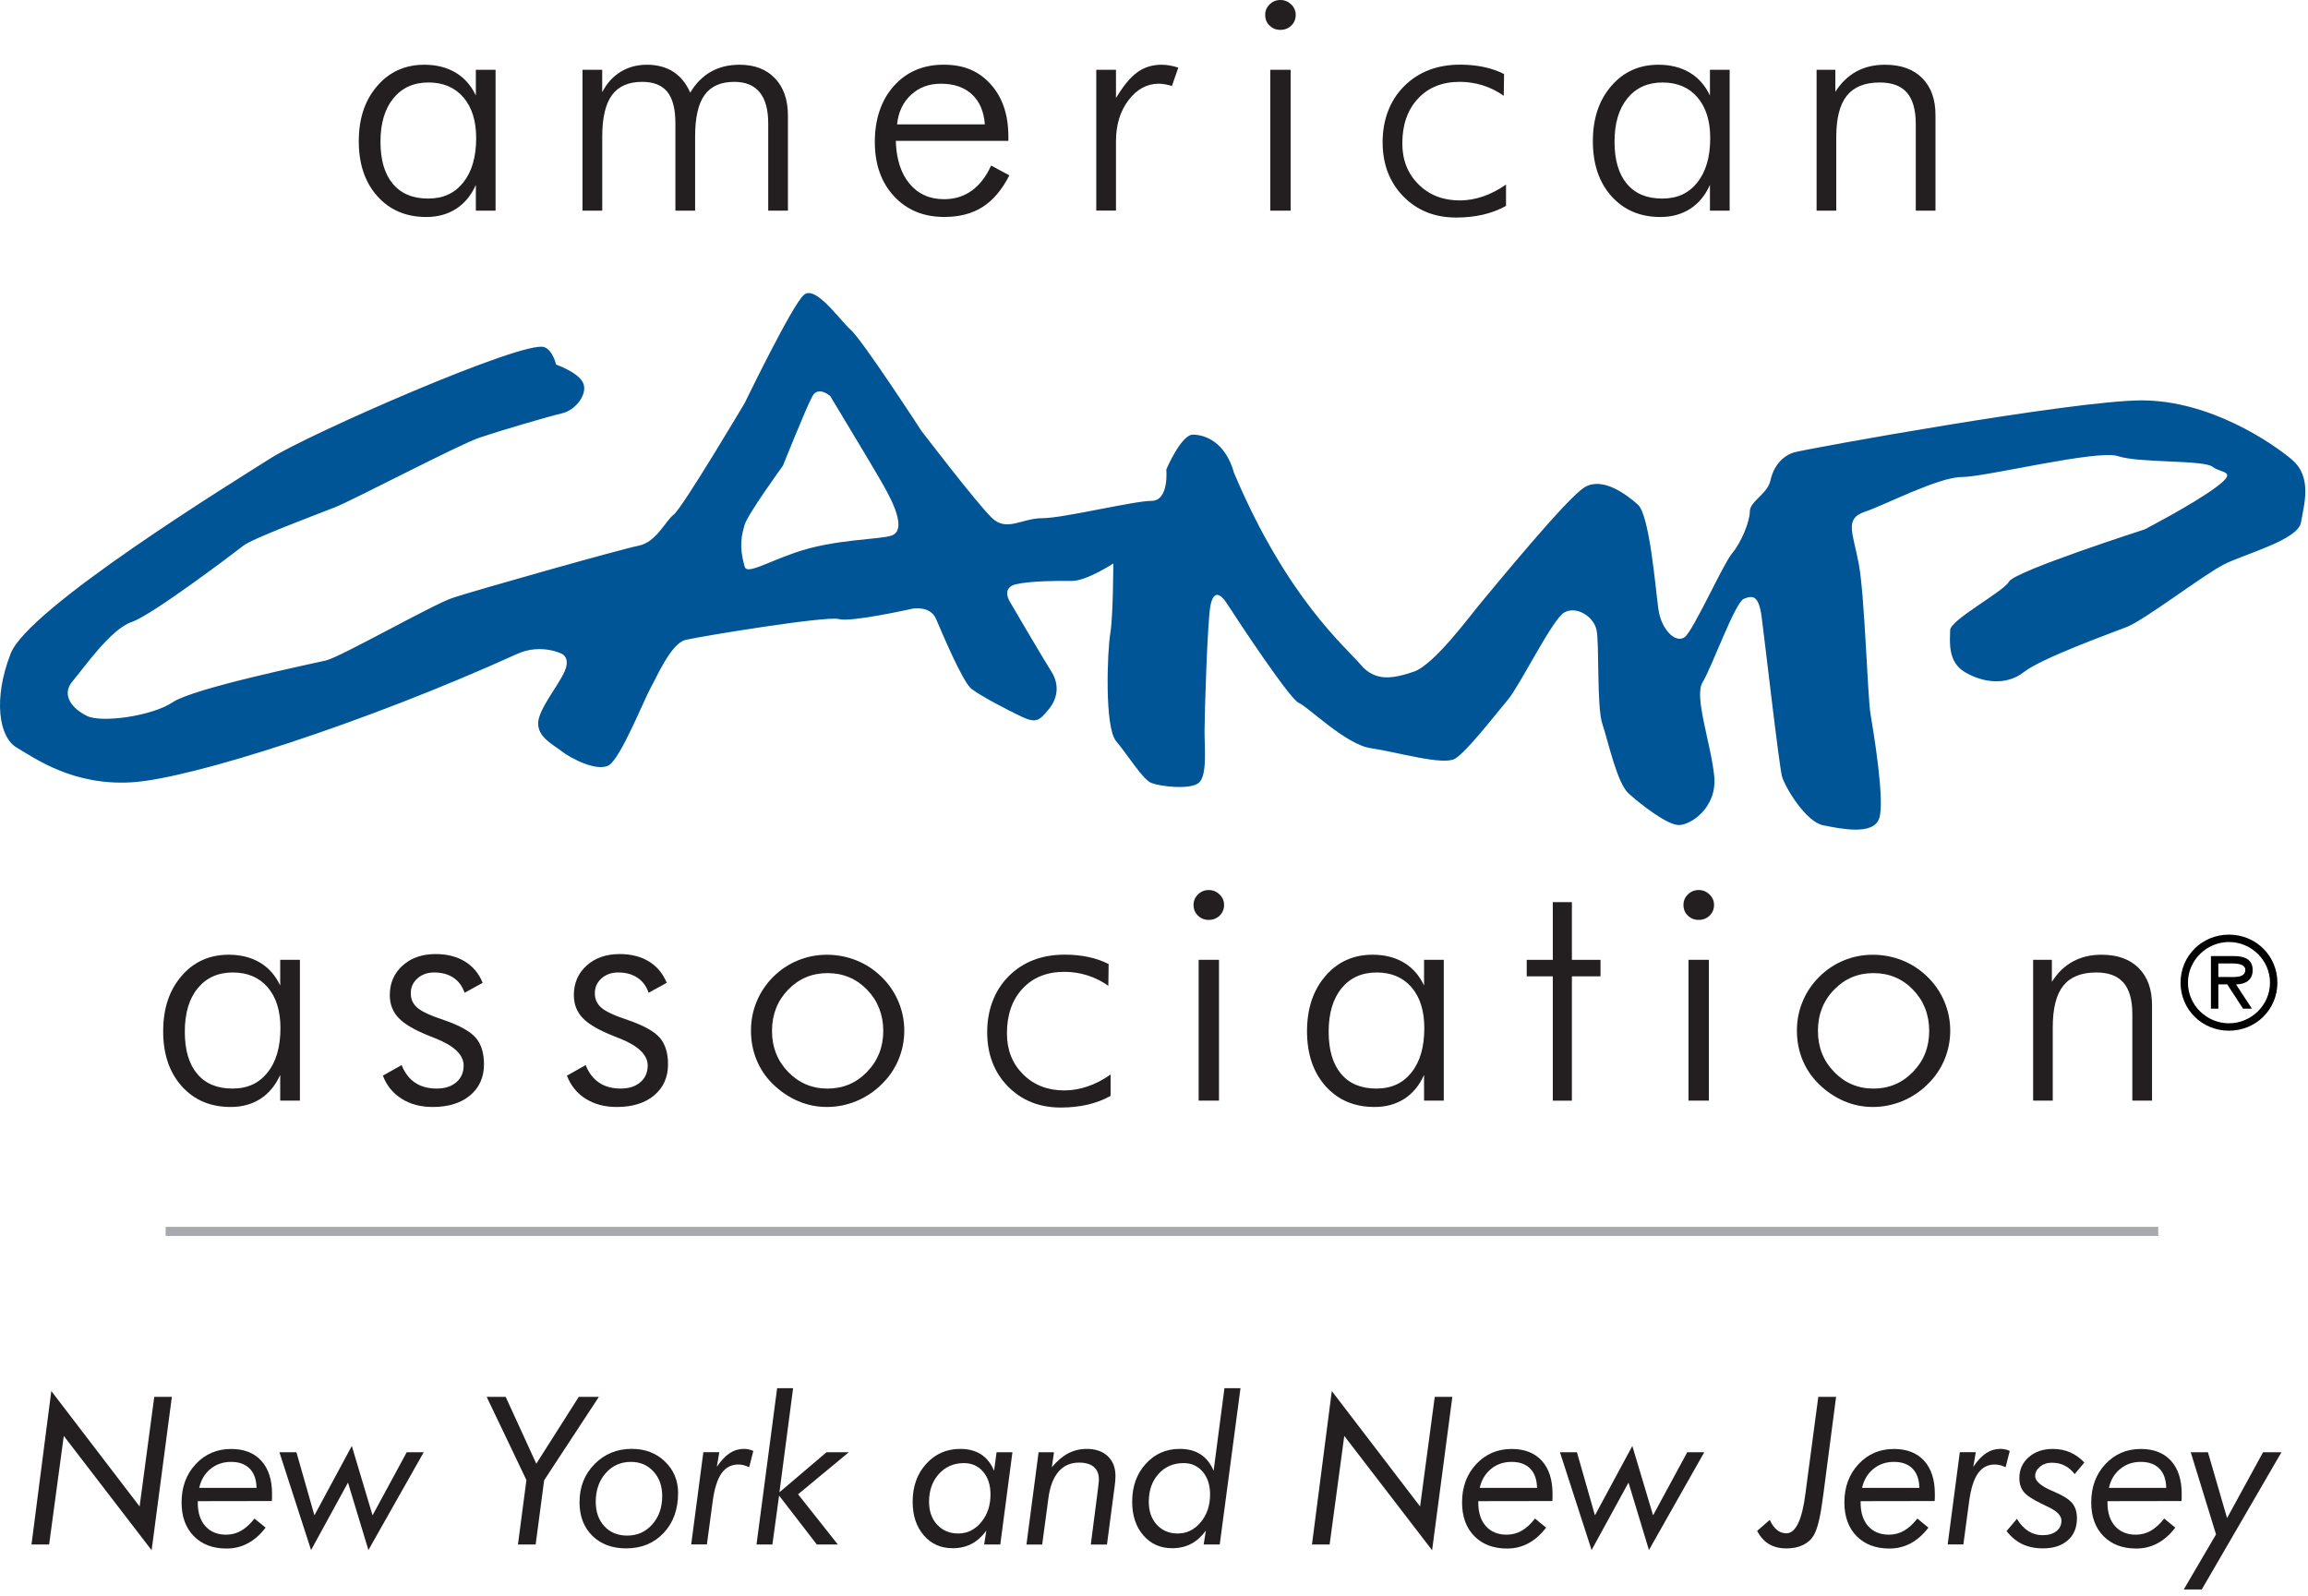 <?xml version="1.0" encoding="UTF-8"?>
<svg xmlns="http://www.w3.org/2000/svg" width="253" height="175" viewBox="0 0 253 175" fill="none">
  <path d="M251.251 50.399C248.99 48.492 242.211 43.903 234.782 43.895C227.357 43.89 197.953 49.219 196.661 49.598C195.378 49.981 194.409 51.131 194.081 52.654C193.749 54.183 191.811 54.94 191.811 56.09C191.803 57.23 190.842 59.525 189.869 60.666C188.895 61.815 185.656 69.073 184.692 69.835C183.723 70.597 182.108 69.073 181.789 66.778C181.47 64.484 180.829 56.464 179.537 55.319C178.249 54.17 175.665 52.258 173.727 53.408C171.775 54.557 163.696 64.475 162.403 66.003C161.12 67.527 157.231 72.869 154.974 73.64C152.713 74.397 150.77 74.78 149.155 72.874C147.545 70.962 141.084 65.607 135.279 51.858C134.318 48.418 132.057 47.656 130.765 47.652C129.469 47.652 127.849 51.47 127.849 51.47C127.849 51.47 128.176 54.91 126.23 54.91C124.296 54.91 116.543 56.812 114.282 56.808C112.004 56.808 110.384 58.332 108.76 56.808C107.141 55.271 101.012 47.247 101.012 47.247C101.012 47.247 94.556 37.312 93.264 36.167C91.977 35.022 89.388 31.199 88.105 32.344C86.808 33.493 81.635 44.182 81.635 44.182C81.635 44.182 74.839 55.637 73.87 56.399C72.901 57.161 71.936 59.446 69.994 59.83C68.051 60.208 51.892 64.784 49.63 65.542C47.365 66.308 37.351 72.025 35.736 72.408C34.121 72.786 21.196 75.455 18.935 76.988C16.674 78.507 11.182 79.269 9.563 78.503C7.952 77.741 6.66 76.209 7.952 74.689C9.244 73.161 12.156 68.964 14.421 68.198C16.678 67.44 25.731 60.565 26.701 59.808C27.665 59.041 34.776 56.377 36.718 55.615C38.661 54.853 50.29 48.749 52.551 47.983C54.816 47.221 59.98 45.697 61.595 45.318C63.223 44.935 64.52 43.037 63.874 41.888C63.228 40.743 60.958 39.976 60.958 39.976C60.958 39.976 60.635 38.448 59.67 38.061C57.501 37.203 33.824 47.587 29.616 50.269C25.413 52.938 3.116 66.665 1.178 71.633C-0.769 76.605 -0.123 80.802 1.811 81.947C3.757 83.088 7.948 86.148 14.408 85.769C20.869 85.399 39.927 79.3 56.733 71.672C59.312 70.527 61.573 71.672 61.573 71.672C61.573 71.672 62.556 72.059 61.905 73.583C61.255 75.116 58.994 77.785 58.989 79.304C58.98 80.837 60.596 81.603 61.569 82.36C62.538 83.127 65.458 84.655 66.746 83.893C68.043 83.127 70.631 76.639 71.281 75.495C71.932 74.349 73.543 70.531 75.158 70.152C76.777 69.765 90.667 67.488 91.959 67.871C93.255 68.254 100.035 66.73 100.035 66.73C100.035 66.73 101.977 66.352 102.619 67.875C103.269 69.399 105.522 74.754 106.491 75.521C107.464 76.278 110.371 77.806 111.999 78.577C113.619 79.335 113.951 78.96 114.92 77.811C115.889 76.67 116.216 75.142 115.243 73.614C114.269 72.081 110.699 65.968 110.699 65.968C110.699 65.968 109.729 64.436 111.353 64.057C112.986 63.678 115.897 63.678 117.517 63.687C119.128 63.687 122.039 61.776 122.039 61.776C122.039 61.776 122.03 67.505 121.712 69.417C121.384 71.328 121.053 79.731 122.349 81.254C123.637 82.783 125.256 85.456 126.221 85.843C127.19 86.222 130.416 86.605 131.389 85.843C132.358 85.077 132.035 82.021 132.04 80.114C132.04 78.198 132.367 67.888 132.694 66.365C133.013 64.832 133.663 64.832 134.628 66.365C135.602 67.893 141.407 76.683 142.376 77.062C143.345 77.445 147.531 81.642 150.281 82.029C153.027 82.421 158.195 83.95 159.488 83.183C160.78 82.43 164.01 78.224 165.306 76.696C166.594 75.168 170.16 67.919 171.457 67.157C172.749 66.395 174.683 67.54 175.01 69.064C175.333 70.597 175.01 77.467 175.652 79.382C176.293 81.281 177.254 85.874 178.546 87.01C179.838 88.164 182.745 90.454 184.037 90.454C185.329 90.454 188.241 88.552 187.913 85.112C187.59 81.672 185.661 76.33 186.63 74.807C187.599 73.278 190.192 66.021 191.165 65.646C192.134 65.259 192.776 65.259 193.099 67.558C193.409 69.848 195.02 83.98 195.343 85.125C195.666 86.274 197.922 90.088 199.856 90.48C201.799 90.859 205.361 91.625 205.994 89.718C206.644 87.811 205.356 80.17 205.042 78.259C204.719 76.348 204.405 65.272 203.759 61.837C203.121 58.397 202.148 56.869 204.418 56.107C206.679 55.349 212.485 52.297 215.069 52.297C217.653 52.297 229.932 49.25 232.189 50.012C234.454 50.778 241.561 50.408 242.53 51.17C243.503 51.936 245.441 51.549 242.853 53.464C240.26 55.367 235.092 58.04 235.092 58.04C235.092 58.04 220.879 62.612 220.237 63.752C219.587 64.902 213.772 67.954 213.772 69.094C213.764 70.244 213.449 72.538 215.383 73.683C217.317 74.837 219.905 75.207 221.839 73.692C223.781 72.159 231.211 69.491 233.149 68.729C235.092 67.971 241.556 63.008 243.809 61.867C246.083 60.722 251.897 59.198 252.229 57.287C252.548 55.376 253.512 52.328 251.256 50.412L251.251 50.399ZM97.773 58.702C96.577 59.168 91.435 59.076 87.109 60.605C83.879 61.736 81.862 62.995 81.623 62.124C80.981 59.834 81.299 58.684 81.623 57.544C81.945 56.394 85.826 51.052 85.826 51.052C85.826 51.052 88.419 44.565 89.065 43.42C89.715 42.271 91.007 43.42 91.007 43.42C91.007 43.42 95.848 51.444 96.49 52.594C97.132 53.73 99.716 57.936 97.773 58.706V58.702Z" fill="#005596"></path>
  <path d="M52.162 23.093V20.272C51.651 21.417 50.931 22.288 50.006 22.888C49.08 23.485 47.989 23.79 46.732 23.79C44.51 23.79 42.72 23.028 41.363 21.508C40.01 19.993 39.329 17.982 39.329 15.487C39.329 12.992 39.996 10.998 41.337 9.44C42.672 7.881 44.401 7.097 46.522 7.097C47.836 7.097 48.971 7.385 49.936 7.955C50.896 8.525 51.638 9.365 52.162 10.471V7.654H54.323V23.093H52.162ZM41.708 15.539C41.708 17.538 42.157 19.074 43.061 20.15C43.964 21.234 45.257 21.769 46.933 21.769C48.609 21.769 49.849 21.177 50.787 20.002C51.726 18.822 52.197 17.202 52.197 15.139C52.197 13.249 51.73 11.76 50.796 10.672C49.862 9.588 48.587 9.043 46.968 9.043C45.348 9.043 44.065 9.622 43.122 10.776C42.179 11.93 41.708 13.519 41.708 15.539Z" fill="#231F20"></path>
  <path d="M66.013 23.093H63.852V7.654H66.013V10.106C66.523 9.126 67.2 8.382 68.038 7.868C68.876 7.354 69.841 7.097 70.932 7.097C72.024 7.097 73.023 7.358 73.818 7.876C74.612 8.395 75.228 9.157 75.66 10.158C76.275 9.13 77.035 8.364 77.934 7.859C78.833 7.354 79.876 7.097 81.068 7.097C82.714 7.097 84.006 7.593 84.953 8.586C85.9 9.579 86.372 10.942 86.372 12.674V23.093H84.211V13.523C84.211 12.017 83.901 10.885 83.277 10.119C82.653 9.357 81.723 8.974 80.492 8.974C79.012 8.974 77.925 9.457 77.236 10.415C76.541 11.377 76.197 12.896 76.197 14.982V23.093H74.036V13.523C74.036 11.952 73.739 10.798 73.15 10.066C72.556 9.339 71.644 8.974 70.4 8.974C68.894 8.974 67.785 9.461 67.078 10.432C66.371 11.403 66.017 12.922 66.017 14.982V23.093H66.013Z" fill="#231F20"></path>
  <path d="M110.537 15.443H98.197C98.254 17.437 98.756 19 99.698 20.137C100.641 21.273 101.907 21.839 103.492 21.839C104.635 21.839 105.635 21.534 106.499 20.92C107.359 20.306 108.08 19.388 108.647 18.151L110.642 19.222C109.847 20.79 108.878 21.939 107.73 22.679C106.582 23.415 105.177 23.785 103.514 23.785C101.239 23.785 99.402 23.027 98.001 21.512C96.599 20.002 95.897 18.012 95.897 15.552C95.897 13.092 96.591 10.98 97.983 9.426C99.376 7.872 101.196 7.093 103.444 7.093C105.692 7.093 107.307 7.807 108.599 9.239C109.891 10.671 110.537 12.583 110.537 14.969V15.434V15.443ZM107.957 13.632C107.853 12.217 107.381 11.124 106.543 10.345C105.705 9.57 104.57 9.178 103.138 9.178C101.833 9.178 100.742 9.583 99.864 10.397C98.987 11.207 98.476 12.287 98.337 13.632H107.957Z" fill="#231F20"></path>
  <path d="M122.332 10.75C123.122 9.422 123.903 8.482 124.663 7.929C125.427 7.376 126.313 7.097 127.33 7.097C127.631 7.097 127.936 7.123 128.246 7.18C128.556 7.236 128.862 7.315 129.163 7.415L128.465 9.422C128.233 9.352 127.989 9.296 127.74 9.248C127.491 9.204 127.247 9.178 127.015 9.178C125.723 9.178 124.619 9.783 123.702 10.989C122.786 12.195 122.332 13.697 122.332 15.496V23.084H120.171V7.654H122.332V10.75Z" fill="#231F20"></path>
  <path d="M138.688 1.637C138.688 1.184 138.849 0.801 139.177 0.479C139.504 0.161 139.897 0 140.351 0C140.805 0 141.198 0.161 141.534 0.479C141.866 0.797 142.036 1.184 142.036 1.637C142.036 2.09 141.875 2.49 141.552 2.804C141.228 3.117 140.831 3.274 140.351 3.274C139.871 3.274 139.491 3.117 139.168 2.804C138.845 2.49 138.688 2.103 138.688 1.637ZM139.247 23.093V7.654H141.477V23.093H139.247Z" fill="#231F20"></path>
  <path d="M164.844 10.506C164.123 9.996 163.355 9.613 162.539 9.356C161.723 9.104 160.884 8.973 160.025 8.973C158.104 8.973 156.572 9.587 155.432 10.815C154.293 12.043 153.721 13.68 153.721 15.726C153.721 17.541 154.311 19.039 155.494 20.21C156.676 21.39 158.187 21.974 160.025 21.974C160.863 21.974 161.709 21.83 162.565 21.538C163.421 21.246 164.263 20.811 165.088 20.232V22.574C164.333 22.997 163.495 23.314 162.578 23.532C161.661 23.741 160.679 23.85 159.632 23.85C157.27 23.85 155.336 23.075 153.826 21.525C152.316 19.979 151.561 17.998 151.561 15.582C151.561 13.166 152.346 11.019 153.922 9.448C155.498 7.876 157.545 7.088 160.064 7.088C160.994 7.088 161.867 7.175 162.687 7.353C163.508 7.532 164.237 7.789 164.874 8.12L164.839 10.492L164.844 10.506Z" fill="#231F20"></path>
  <path d="M187.442 23.093V20.272C186.931 21.417 186.211 22.288 185.286 22.888C184.36 23.485 183.269 23.79 182.012 23.79C179.79 23.79 178 23.028 176.643 21.508C175.289 19.993 174.608 17.982 174.608 15.487C174.608 12.992 175.276 10.998 176.616 9.44C177.952 7.881 179.681 7.097 181.802 7.097C183.116 7.097 184.251 7.385 185.216 7.955C186.176 8.525 186.918 9.365 187.442 10.471V7.654H189.603V23.093H187.442ZM176.983 15.539C176.983 17.538 177.433 19.074 178.336 20.15C179.24 21.234 180.532 21.769 182.208 21.769C183.884 21.769 185.124 21.177 186.062 20.002C187.001 18.822 187.472 17.202 187.472 15.139C187.472 13.249 187.005 11.76 186.071 10.672C185.137 9.588 183.862 9.043 182.243 9.043C180.624 9.043 179.34 9.622 178.397 10.776C177.454 11.93 176.983 13.519 176.983 15.539Z" fill="#231F20"></path>
  <path d="M199.132 23.093V7.654H201.188V10.071C201.812 9.078 202.58 8.338 203.488 7.842C204.396 7.345 205.444 7.097 206.627 7.097C208.377 7.097 209.735 7.585 210.708 8.56C211.682 9.535 212.166 10.894 212.166 12.639V23.093H210.005V13.593C210.005 12.056 209.682 10.911 209.041 10.162C208.395 9.418 207.404 9.043 206.055 9.043C204.418 9.043 203.218 9.527 202.445 10.493C201.672 11.46 201.288 12.979 201.288 15.052V23.093H199.127H199.132Z" fill="#231F20"></path>
  <path d="M239.029 107.734C239.029 104.8 241.373 102.466 244.337 102.466C247.301 102.466 249.645 104.8 249.645 107.734C249.645 110.669 247.301 112.998 244.337 112.998C241.373 112.998 239.029 110.664 239.029 107.734ZM248.833 107.734C248.833 105.248 246.759 103.276 244.337 103.276C241.914 103.276 239.841 105.248 239.841 107.734C239.841 110.22 241.914 112.188 244.337 112.188C246.759 112.188 248.833 110.216 248.833 107.734ZM246.856 110.582H245.878L244.149 107.922H243.171V110.582H242.359V104.817H244.878C245.921 104.817 246.934 105.1 246.934 106.346C246.934 107.482 246.135 107.9 245.109 107.926L246.856 110.586V110.582ZM244.149 107.112C244.865 107.112 246.127 107.247 246.127 106.328C246.127 105.732 245.341 105.627 244.717 105.627H243.171V107.112H244.149Z" fill="black"></path>
  <path d="M30.716 120.665V117.844C30.201 118.989 29.481 119.86 28.56 120.461C27.634 121.057 26.548 121.362 25.286 121.362C23.064 121.362 21.274 120.6 19.917 119.08C18.564 117.565 17.887 115.554 17.887 113.059C17.887 110.564 18.555 108.57 19.891 107.012C21.227 105.453 22.959 104.669 25.077 104.669C26.39 104.669 27.53 104.957 28.49 105.527C29.45 106.097 30.192 106.938 30.716 108.044V105.227H32.877V120.665H30.716ZM20.258 113.111C20.258 115.11 20.707 116.647 21.611 117.722C22.514 118.806 23.802 119.342 25.483 119.342C27.163 119.342 28.398 118.75 29.337 117.574C30.275 116.399 30.742 114.775 30.742 112.711C30.742 110.821 30.275 109.332 29.346 108.244C28.412 107.16 27.137 106.616 25.517 106.616C23.898 106.616 22.615 107.195 21.672 108.348C20.724 109.502 20.258 111.091 20.258 113.111Z" fill="#231F20"></path>
  <path d="M41.97 117.927L44.026 116.769C44.366 117.622 44.855 118.262 45.492 118.693C46.134 119.124 46.92 119.342 47.854 119.342C48.788 119.342 49.482 119.111 50.019 118.654C50.556 118.193 50.822 117.583 50.822 116.817C50.822 115.637 49.766 114.631 47.657 113.808C47.435 113.73 47.26 113.66 47.134 113.599C45.505 112.959 44.362 112.302 43.711 111.618C43.057 110.939 42.729 110.099 42.729 109.098C42.729 107.783 43.196 106.703 44.126 105.863C45.06 105.018 46.265 104.596 47.749 104.596C49.011 104.596 50.08 104.87 50.971 105.414C51.857 105.963 52.503 106.738 52.909 107.752L50.927 108.841C50.678 108.118 50.272 107.565 49.7 107.186C49.129 106.807 48.43 106.616 47.601 106.616C46.854 106.616 46.243 106.834 45.759 107.269C45.274 107.704 45.03 108.244 45.03 108.897C45.03 109.55 45.27 110.064 45.75 110.482C46.226 110.9 47.217 111.357 48.723 111.853C50.425 112.446 51.577 113.094 52.167 113.791C52.76 114.488 53.053 115.454 53.053 116.686C53.053 118.105 52.546 119.237 51.534 120.091C50.517 120.94 49.15 121.362 47.435 121.362C46.117 121.362 44.982 121.062 44.03 120.461C43.074 119.864 42.393 119.02 41.97 117.927Z" fill="#231F20"></path>
  <path d="M62.145 117.927L64.201 116.769C64.538 117.622 65.031 118.262 65.668 118.693C66.31 119.124 67.091 119.342 68.025 119.342C68.96 119.342 69.653 119.111 70.19 118.654C70.727 118.193 70.998 117.583 70.998 116.817C70.998 115.637 69.942 114.631 67.833 113.808C67.611 113.73 67.436 113.66 67.305 113.599C65.677 112.959 64.538 112.302 63.883 111.618C63.232 110.939 62.905 110.099 62.905 109.098C62.905 107.783 63.372 106.703 64.302 105.863C65.236 105.018 66.441 104.596 67.925 104.596C69.182 104.596 70.256 104.87 71.142 105.414C72.032 105.963 72.674 106.738 73.085 107.752L71.098 108.841C70.854 108.118 70.444 107.565 69.872 107.186C69.3 106.807 68.606 106.616 67.776 106.616C67.026 106.616 66.415 106.834 65.93 107.269C65.445 107.704 65.206 108.244 65.206 108.897C65.206 109.55 65.445 110.064 65.921 110.482C66.401 110.9 67.388 111.357 68.894 111.853C70.601 112.446 71.749 113.094 72.342 113.791C72.932 114.488 73.229 115.454 73.229 116.686C73.229 118.105 72.718 119.237 71.705 120.091C70.688 120.94 69.326 121.362 67.611 121.362C66.292 121.362 65.153 121.062 64.201 120.461C63.25 119.864 62.565 119.02 62.145 117.927Z" fill="#231F20"></path>
  <path d="M90.645 121.361C89.536 121.361 88.48 121.144 87.467 120.708C86.45 120.273 85.538 119.646 84.709 118.836C83.927 118.07 83.338 117.19 82.932 116.193C82.522 115.196 82.321 114.13 82.321 112.993C82.321 111.857 82.53 110.799 82.949 109.793C83.368 108.788 83.966 107.891 84.743 107.111C85.538 106.323 86.433 105.718 87.45 105.3C88.463 104.882 89.523 104.673 90.645 104.673C91.767 104.673 92.867 104.882 93.897 105.3C94.927 105.718 95.844 106.319 96.647 107.111C97.45 107.899 98.061 108.801 98.485 109.811C98.913 110.821 99.126 111.883 99.126 112.993C99.126 114.104 98.913 115.166 98.494 116.167C98.075 117.173 97.472 118.061 96.682 118.836C95.866 119.65 94.94 120.273 93.897 120.708C92.854 121.139 91.776 121.361 90.645 121.361ZM90.715 119.346C92.417 119.346 93.862 118.736 95.045 117.513C96.228 116.294 96.822 114.796 96.822 113.024C96.822 111.252 96.228 109.724 95.054 108.509C93.871 107.294 92.426 106.685 90.715 106.685C89.004 106.685 87.568 107.294 86.389 108.509C85.215 109.724 84.626 111.23 84.626 113.024C84.626 114.818 85.215 116.289 86.389 117.513C87.572 118.732 89.013 119.346 90.715 119.346Z" fill="#231F20"></path>
  <path d="M121.498 108.079C120.773 107.569 120.009 107.186 119.193 106.929C118.377 106.677 117.543 106.546 116.679 106.546C114.763 106.546 113.226 107.16 112.091 108.388C110.947 109.615 110.38 111.253 110.38 113.299C110.38 115.114 110.974 116.612 112.152 117.783C113.335 118.963 114.841 119.546 116.679 119.546C117.521 119.546 118.364 119.403 119.219 119.111C120.075 118.819 120.913 118.384 121.742 117.805V120.147C120.987 120.57 120.153 120.887 119.232 121.105C118.311 121.314 117.334 121.423 116.286 121.423C113.929 121.423 111.995 120.648 110.48 119.098C108.97 117.552 108.215 115.571 108.215 113.155C108.215 110.739 109.005 108.592 110.576 107.021C112.148 105.449 114.199 104.661 116.718 104.661C117.648 104.661 118.521 104.748 119.342 104.926C120.162 105.105 120.887 105.362 121.528 105.693L121.494 108.066L121.498 108.079Z" fill="#231F20"></path>
  <path d="M130.835 99.214C130.835 98.761 130.996 98.378 131.324 98.056C131.651 97.738 132.044 97.577 132.498 97.577C132.952 97.577 133.349 97.738 133.681 98.056C134.017 98.374 134.183 98.761 134.183 99.214C134.183 99.667 134.022 100.067 133.698 100.381C133.375 100.694 132.978 100.851 132.498 100.851C132.018 100.851 131.634 100.694 131.315 100.381C130.996 100.067 130.835 99.68 130.835 99.214ZM131.394 120.665V105.226H133.624V120.665H131.394Z" fill="#231F20"></path>
  <path d="M156.104 120.665V117.844C155.594 118.989 154.874 119.86 153.952 120.461C153.023 121.057 151.936 121.362 150.679 121.362C148.457 121.362 146.667 120.6 145.31 119.08C143.956 117.565 143.275 115.554 143.275 113.059C143.275 110.564 143.948 108.57 145.283 107.012C146.619 105.453 148.352 104.669 150.469 104.669C151.779 104.669 152.918 104.957 153.883 105.527C154.843 106.097 155.581 106.938 156.104 108.044V105.227H158.265V120.665H156.104ZM145.646 113.111C145.646 115.11 146.1 116.647 146.999 117.722C147.907 118.806 149.195 119.342 150.871 119.342C152.547 119.342 153.791 118.75 154.725 117.574C155.668 116.399 156.131 114.775 156.131 112.711C156.131 110.821 155.664 109.332 154.734 108.244C153.8 107.16 152.525 106.616 150.906 106.616C149.286 106.616 148.003 107.195 147.06 108.348C146.117 109.502 145.646 111.091 145.646 113.111Z" fill="#231F20"></path>
  <path d="M170.217 107.038H167.358V105.231H170.217V98.905H172.308V105.231H175.446V107.038H172.308V120.67H170.217V107.038Z" fill="#231F20"></path>
  <path d="M184.539 99.214C184.539 98.761 184.701 98.378 185.028 98.056C185.355 97.738 185.748 97.577 186.207 97.577C186.665 97.577 187.053 97.738 187.389 98.056C187.721 98.374 187.891 98.761 187.891 99.214C187.891 99.667 187.73 100.067 187.407 100.381C187.084 100.694 186.682 100.851 186.207 100.851C185.731 100.851 185.342 100.694 185.019 100.381C184.696 100.067 184.539 99.68 184.539 99.214ZM185.093 120.665V105.226H187.324V120.665H185.093Z" fill="#231F20"></path>
  <path d="M205.299 121.361C204.191 121.361 203.134 121.144 202.122 120.708C201.109 120.273 200.192 119.646 199.367 118.836C198.586 118.07 197.997 117.19 197.586 116.193C197.18 115.196 196.975 114.13 196.975 112.993C196.975 111.857 197.185 110.799 197.604 109.793C198.023 108.783 198.625 107.891 199.402 107.111C200.192 106.323 201.091 105.718 202.104 105.3C203.117 104.882 204.182 104.673 205.299 104.673C206.417 104.673 207.526 104.882 208.556 105.3C209.586 105.718 210.498 106.319 211.306 107.111C212.109 107.899 212.716 108.801 213.144 109.811C213.567 110.821 213.781 111.883 213.781 112.993C213.781 114.104 213.571 115.166 213.152 116.167C212.733 117.173 212.126 118.061 211.341 118.836C210.524 119.65 209.599 120.273 208.556 120.708C207.513 121.139 206.43 121.361 205.299 121.361ZM205.369 119.346C207.072 119.346 208.516 118.736 209.699 117.513C210.887 116.294 211.476 114.796 211.476 113.024C211.476 111.252 210.887 109.724 209.708 108.509C208.534 107.294 207.085 106.685 205.369 106.685C203.654 106.685 202.222 107.294 201.048 108.509C199.865 109.724 199.28 111.23 199.28 113.024C199.28 114.818 199.869 116.289 201.048 117.513C202.226 118.732 203.667 119.346 205.369 119.346Z" fill="#231F20"></path>
  <path d="M222.869 120.665V105.227H224.925V107.643C225.549 106.65 226.313 105.91 227.225 105.414C228.138 104.918 229.181 104.669 230.364 104.669C232.11 104.669 233.472 105.157 234.445 106.132C235.419 107.108 235.903 108.466 235.903 110.212V120.665H233.743V111.165C233.743 109.628 233.42 108.483 232.774 107.734C232.132 106.99 231.137 106.616 229.792 106.616C228.155 106.616 226.95 107.099 226.178 108.065C225.405 109.032 225.021 110.551 225.021 112.624V120.665H222.86H222.869Z" fill="#231F20"></path>
  <path d="M18.158 135.002H236.584" stroke="#A7A9AC"></path>
  <path d="M3.452 169.327L5.625 152.504L15.303 165.16L16.909 153.144H18.839L16.621 169.958L6.992 157.424L5.385 169.331H3.456L3.452 169.327Z" fill="#231F20"></path>
  <path d="M29.804 164.564L21.68 164.577V164.755C21.68 165.839 21.955 166.693 22.51 167.315C23.064 167.938 23.819 168.251 24.784 168.251C25.382 168.251 25.932 168.108 26.434 167.82C26.936 167.533 27.425 167.089 27.896 166.484L29.114 167.481C28.525 168.247 27.875 168.822 27.163 169.201C26.451 169.579 25.683 169.771 24.845 169.771C23.33 169.771 22.126 169.318 21.239 168.404C20.349 167.494 19.904 166.266 19.904 164.716C19.904 163.027 20.419 161.629 21.453 160.519C22.488 159.409 23.784 158.856 25.343 158.856C26.761 158.856 27.861 159.287 28.647 160.149C29.428 161.011 29.821 162.221 29.821 163.784C29.821 163.998 29.821 164.159 29.817 164.272C29.817 164.381 29.808 164.481 29.799 164.572L29.804 164.564ZM28.119 163.123C28.106 162.208 27.853 161.503 27.372 161.011C26.888 160.519 26.207 160.271 25.33 160.271C24.452 160.271 23.706 160.528 23.073 161.046C22.44 161.564 22.03 162.256 21.838 163.123H28.123H28.119Z" fill="#231F20"></path>
  <path d="M30.629 159.214H32.493L34.466 166.132L38.565 158.526L40.839 166.132L44.584 159.214H46.448L40.385 169.937L38.146 162.54L34.099 169.937L30.629 159.214Z" fill="#231F20"></path>
  <path d="M56.776 169.327L57.706 162.265L53.35 153.144H55.432L58.789 160.471L63.442 153.144H65.646L59.648 162.287L58.719 169.327H56.767H56.776Z" fill="#231F20"></path>
  <path d="M63.529 164.682C63.529 163.023 64.074 161.634 65.17 160.52C66.266 159.405 67.623 158.844 69.247 158.844C70.718 158.844 71.932 159.305 72.892 160.232C73.852 161.16 74.332 162.309 74.332 163.685C74.332 165.483 73.804 166.946 72.744 168.069C71.683 169.192 70.317 169.754 68.636 169.754C67.091 169.754 65.855 169.288 64.921 168.361C63.987 167.434 63.524 166.206 63.524 164.678L63.529 164.682ZM69.16 160.272C68.042 160.272 67.121 160.681 66.397 161.504C65.672 162.327 65.305 163.371 65.305 164.638C65.305 165.753 65.62 166.65 66.253 167.329C66.886 168.008 67.719 168.352 68.754 168.352C69.863 168.352 70.779 167.943 71.504 167.124C72.228 166.306 72.591 165.265 72.591 164.007C72.591 162.919 72.272 162.022 71.63 161.321C70.989 160.62 70.168 160.272 69.164 160.272H69.16Z" fill="#231F20"></path>
  <path d="M82.125 160.859C81.933 160.764 81.736 160.69 81.535 160.637C81.335 160.585 81.138 160.559 80.937 160.559C80.16 160.559 79.545 160.885 79.091 161.53C78.637 162.174 78.318 163.184 78.131 164.547L77.489 169.323H75.769L77.1 159.209H78.851L78.576 160.811C79.043 160.128 79.514 159.627 79.99 159.314C80.466 159 80.99 158.844 81.557 158.844C81.719 158.844 81.889 158.861 82.064 158.9C82.238 158.939 82.408 158.992 82.579 159.066L82.125 160.855V160.859Z" fill="#231F20"></path>
  <path d="M85.446 163.601L90.602 159.212H93.05L87.485 163.823L91.841 169.326H89.537L85.403 163.966L84.669 169.326H82.928L85.189 152.189H86.939L85.442 163.596L85.446 163.601Z" fill="#231F20"></path>
  <path d="M109.241 159.213H110.982L109.651 169.327H107.879L108.123 167.812C107.634 168.47 107.089 168.953 106.486 169.266C105.884 169.58 105.199 169.736 104.43 169.736C103.13 169.736 102.073 169.266 101.261 168.321C100.449 167.377 100.043 166.149 100.043 164.638C100.043 162.966 100.537 161.582 101.528 160.489C102.518 159.396 103.763 158.848 105.264 158.848C106.168 158.848 106.923 159.048 107.538 159.444C108.154 159.84 108.63 160.441 108.97 161.247L109.245 159.213H109.241ZM105.042 168.121C106.032 168.121 106.871 167.712 107.551 166.893C108.232 166.075 108.577 165.061 108.577 163.841C108.577 162.818 108.311 161.987 107.774 161.355C107.237 160.724 106.539 160.406 105.674 160.406C104.553 160.406 103.632 160.803 102.916 161.599C102.2 162.396 101.842 163.41 101.842 164.638C101.842 165.679 102.139 166.519 102.732 167.159C103.326 167.799 104.099 168.121 105.042 168.121Z" fill="#231F20"></path>
  <path d="M112.519 169.327L113.85 159.213H115.535L115.304 160.859C115.871 160.176 116.469 159.666 117.089 159.34C117.709 159.013 118.39 158.848 119.128 158.848C120.097 158.848 120.861 159.113 121.428 159.644C121.996 160.176 122.275 160.898 122.275 161.813C122.275 161.974 122.266 162.152 122.253 162.344C122.24 162.535 122.218 162.736 122.188 162.94L121.345 169.332H119.573L120.372 163.132C120.381 163.08 120.385 163.01 120.394 162.923C120.437 162.561 120.459 162.322 120.459 162.204C120.459 161.599 120.276 161.138 119.905 160.824C119.534 160.511 118.997 160.35 118.285 160.35C117.356 160.35 116.605 160.681 116.037 161.338C115.47 161.995 115.099 162.958 114.929 164.216L114.243 169.336H112.523L112.519 169.327Z" fill="#231F20"></path>
  <path d="M134.218 152.189H135.982L133.707 169.326H131.944L132.188 167.811C131.699 168.468 131.154 168.952 130.551 169.265C129.949 169.578 129.259 169.735 128.487 169.735C127.195 169.735 126.143 169.265 125.326 168.32C124.51 167.375 124.108 166.148 124.108 164.637C124.108 162.965 124.602 161.581 125.593 160.488C126.583 159.395 127.827 158.846 129.329 158.846C130.228 158.846 130.988 159.047 131.603 159.443C132.214 159.839 132.695 160.44 133.035 161.245L134.222 152.194L134.218 152.189ZM129.111 168.12C130.093 168.12 130.927 167.711 131.616 166.892C132.302 166.074 132.647 165.059 132.647 163.84C132.647 162.817 132.38 161.985 131.843 161.354C131.306 160.719 130.608 160.405 129.744 160.405C128.622 160.405 127.705 160.801 126.994 161.594C126.282 162.386 125.929 163.4 125.929 164.641C125.929 165.682 126.221 166.522 126.81 167.162C127.4 167.802 128.164 168.124 129.111 168.124V168.12Z" fill="#231F20"></path>
  <path d="M143.817 169.327L145.991 152.504L155.668 165.16L157.275 153.144H159.204L156.986 169.958L147.357 157.424L145.751 169.331H143.821L143.817 169.327Z" fill="#231F20"></path>
  <path d="M170.173 164.564L162.05 164.577V164.755C162.05 165.839 162.325 166.693 162.879 167.315C163.434 167.938 164.189 168.251 165.154 168.251C165.752 168.251 166.302 168.108 166.804 167.82C167.306 167.533 167.795 167.089 168.266 166.484L169.484 167.481C168.89 168.247 168.244 168.822 167.533 169.201C166.821 169.579 166.053 169.771 165.215 169.771C163.7 169.771 162.5 169.318 161.605 168.404C160.714 167.494 160.269 166.266 160.269 164.716C160.269 163.027 160.784 161.629 161.819 160.519C162.853 159.409 164.15 158.856 165.708 158.856C167.127 158.856 168.227 159.287 169.012 160.149C169.794 161.011 170.187 162.221 170.187 163.784C170.187 163.998 170.187 164.159 170.182 164.272C170.182 164.381 170.174 164.481 170.165 164.572L170.173 164.564ZM168.489 163.123C168.471 162.208 168.222 161.503 167.742 161.011C167.258 160.519 166.577 160.271 165.699 160.271C164.822 160.271 164.075 160.528 163.442 161.046C162.81 161.564 162.399 162.256 162.207 163.123H168.493H168.489Z" fill="#231F20"></path>
  <path d="M170.999 159.214H172.862L174.835 166.132L178.934 158.526L181.209 166.132L184.954 159.214H186.818L180.755 169.937L178.515 162.54L174.469 169.937L170.999 159.214Z" fill="#231F20"></path>
  <path d="M192.619 167.834L194.002 166.628C194.216 167.115 194.478 167.481 194.784 167.729C195.089 167.977 195.434 168.099 195.818 168.099C196.844 168.099 197.543 166.641 197.914 163.724C197.953 163.436 197.979 163.21 198.001 163.049L199.319 153.144H201.27L199.865 163.889C199.852 164.015 199.825 164.19 199.786 164.42C199.537 166.375 199.21 167.677 198.813 168.334C198.542 168.792 198.145 169.144 197.634 169.388C197.119 169.636 196.525 169.758 195.844 169.758C195.089 169.758 194.448 169.601 193.915 169.284C193.383 168.966 192.95 168.482 192.619 167.834Z" fill="#231F20"></path>
  <path d="M212.083 164.564L203.96 164.577V164.755C203.96 165.839 204.235 166.693 204.789 167.315C205.343 167.938 206.099 168.251 207.063 168.251C207.661 168.251 208.211 168.108 208.713 167.82C209.215 167.533 209.704 167.089 210.176 166.484L211.393 167.481C210.8 168.247 210.154 168.822 209.442 169.201C208.731 169.579 207.963 169.771 207.124 169.771C205.61 169.771 204.409 169.318 203.514 168.404C202.624 167.494 202.179 166.266 202.179 164.716C202.179 163.027 202.694 161.629 203.728 160.519C204.763 159.409 206.059 158.856 207.618 158.856C209.036 158.856 210.136 159.287 210.922 160.149C211.703 161.011 212.096 162.221 212.096 163.784C212.096 163.998 212.096 164.159 212.092 164.272C212.092 164.381 212.083 164.481 212.074 164.572L212.083 164.564ZM210.398 163.123C210.381 162.208 210.132 161.503 209.652 161.011C209.167 160.519 208.486 160.271 207.609 160.271C206.732 160.271 205.985 160.528 205.352 161.046C204.719 161.564 204.309 162.256 204.117 163.123H210.403H210.398Z" fill="#231F20"></path>
  <path d="M219.857 160.859C219.665 160.764 219.469 160.69 219.268 160.637C219.067 160.585 218.871 160.559 218.67 160.559C217.893 160.559 217.277 160.885 216.823 161.53C216.369 162.179 216.051 163.184 215.863 164.547L215.221 169.323H213.501L214.833 159.209H216.583L216.308 160.811C216.775 160.128 217.242 159.627 217.723 159.314C218.203 159 218.722 158.844 219.29 158.844C219.451 158.844 219.621 158.861 219.792 158.9C219.966 158.935 220.136 158.992 220.307 159.066L219.853 160.855L219.857 160.859Z" fill="#231F20"></path>
  <path d="M219.957 167.856L221.088 166.519C221.459 167.116 221.878 167.564 222.345 167.86C222.817 168.16 223.332 168.308 223.904 168.308C224.541 168.308 225.043 168.165 225.414 167.873C225.789 167.581 225.973 167.19 225.973 166.698C225.973 166.145 225.449 165.631 224.397 165.152C224.131 165.026 223.921 164.926 223.764 164.843C222.795 164.377 222.153 163.946 221.834 163.55C221.516 163.154 221.359 162.649 221.359 162.048C221.359 161.12 221.704 160.354 222.389 159.753C223.074 159.152 223.96 158.852 225.038 158.852C225.719 158.852 226.348 158.978 226.924 159.226C227.5 159.475 228.02 159.849 228.487 160.341L227.422 161.612C227.112 161.199 226.745 160.89 226.326 160.676C225.907 160.463 225.436 160.363 224.921 160.363C224.406 160.363 223.978 160.506 223.624 160.798C223.271 161.09 223.092 161.434 223.092 161.83C223.092 162.374 223.716 162.918 224.964 163.454C225.047 163.484 225.108 163.511 225.152 163.532C226.152 163.959 226.819 164.386 227.16 164.804C227.5 165.222 227.671 165.775 227.671 166.449C227.671 167.473 227.339 168.282 226.671 168.87C226.003 169.458 225.095 169.754 223.943 169.754C223.087 169.754 222.332 169.597 221.682 169.288C221.031 168.979 220.455 168.5 219.953 167.851L219.957 167.856Z" fill="#231F20"></path>
  <path d="M239.142 164.564L231.019 164.577V164.755C231.019 165.839 231.294 166.693 231.848 167.315C232.403 167.938 233.158 168.251 234.122 168.251C234.72 168.251 235.27 168.108 235.772 167.82C236.274 167.533 236.763 167.089 237.235 166.484L238.453 167.481C237.859 168.247 237.213 168.822 236.501 169.201C235.79 169.579 235.022 169.771 234.183 169.771C232.669 169.771 231.468 169.318 230.574 168.404C229.683 167.494 229.238 166.266 229.238 164.716C229.238 163.027 229.753 161.629 230.787 160.519C231.822 159.409 233.118 158.856 234.677 158.856C236.095 158.856 237.195 159.287 237.981 160.149C238.763 161.011 239.155 162.221 239.155 163.784C239.155 163.998 239.155 164.159 239.151 164.272C239.151 164.381 239.142 164.481 239.134 164.572L239.142 164.564ZM237.457 163.123C237.44 162.208 237.191 161.503 236.711 161.011C236.226 160.519 235.545 160.271 234.668 160.271C233.791 160.271 233.044 160.528 232.411 161.046C231.778 161.564 231.368 162.256 231.176 163.123H237.462H237.457Z" fill="#231F20"></path>
  <path d="M239.382 174.256L242.918 168.222L240.146 159.214H242.032L244.127 166.432L248.073 159.214H250.09L241.355 174.26H239.382V174.256Z" fill="#231F20"></path>
</svg>
